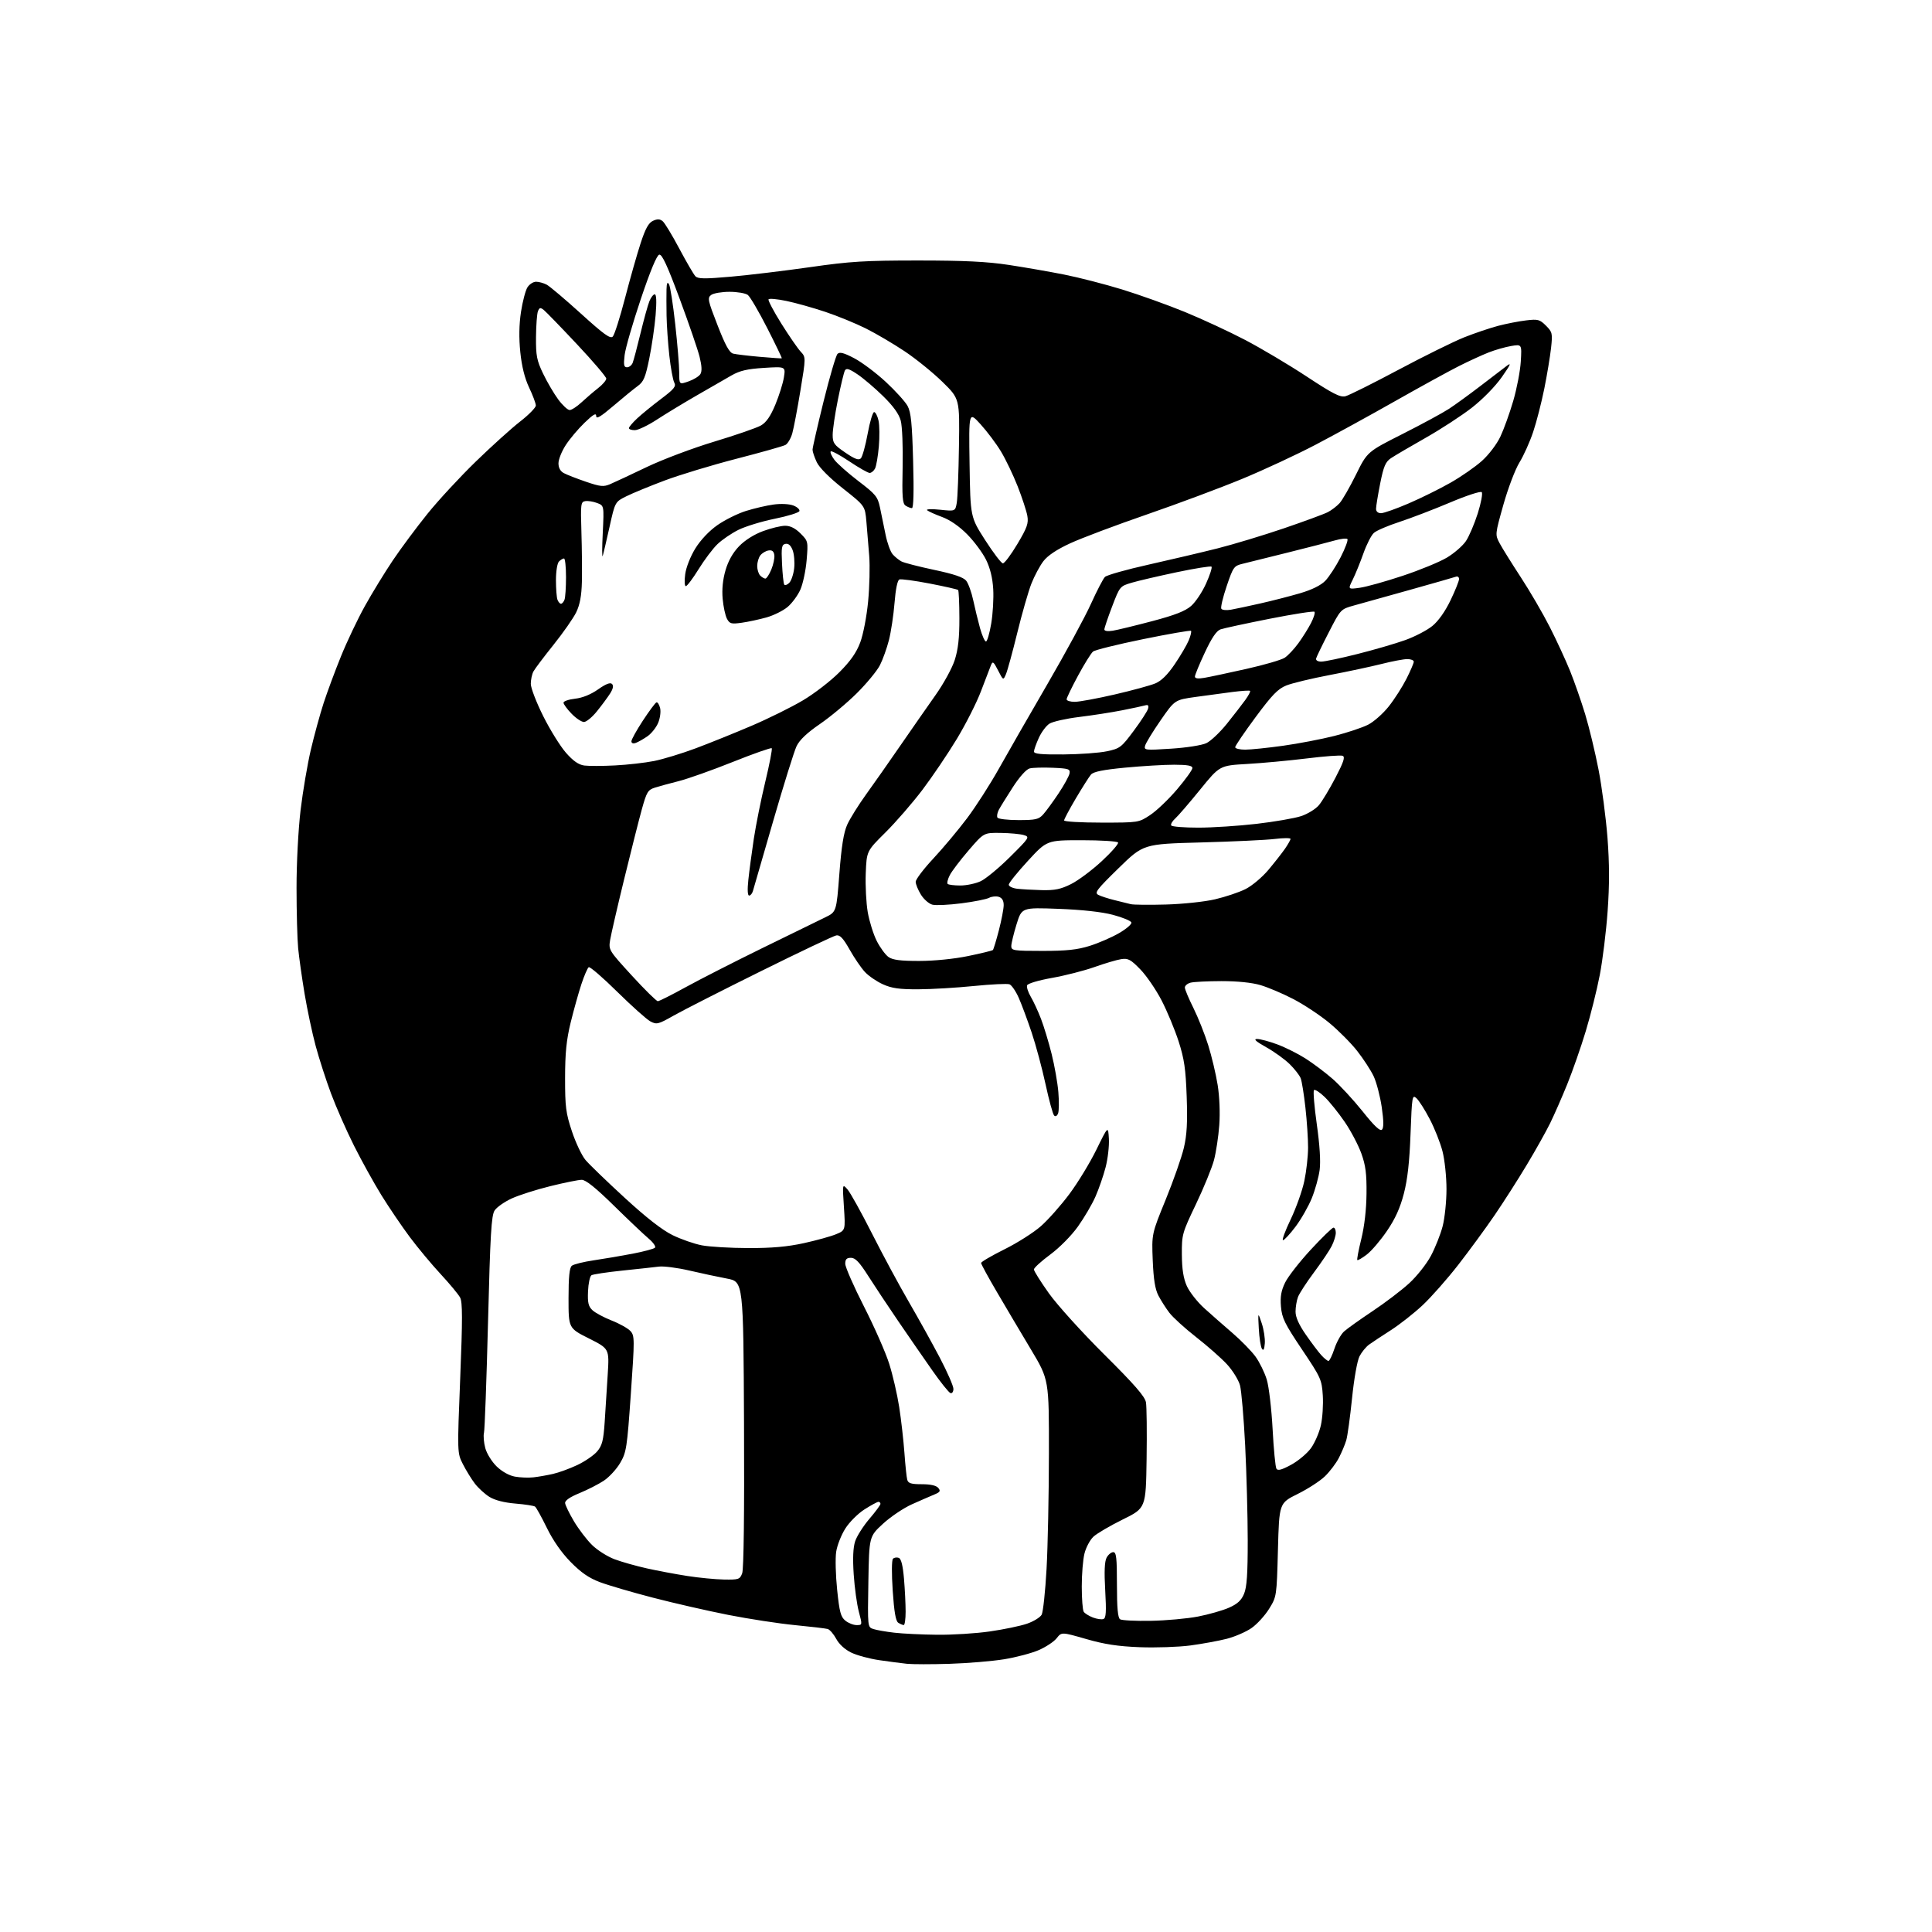 <?xml version="1.0" encoding="UTF-8" standalone="no"?>
<svg 
  version="1.1" 
  xmlns="http://www.w3.org/2000/svg" 
  xmlns:xlink="http://www.w3.org/1999/xlink" 
  xmlns:svg="http://www.w3.org/2000/svg"
  xmlns:rdf="http://www.w3.org/1999/02/22-rdf-syntax-ns#"
  xmlns:cc="http://creativecommons.org/ns#"
  xmlns:dc="http://purl.org/dc/elements/1.1/"
  viewBox="0 0 768 768"
  width="768"
  height="768"
>
<style>svg {background-color: white; }</style>"
<path stroke="none" fill="black" fill-rule="evenodd" d="M377.55,661.39C370.37,661.62 362.70,661.61 360.50,661.38C358.30,661.15 353.35,660.50 349.50,659.94C345.65,659.38 340.65,658.03 338.40,656.94C335.88,655.73 333.57,653.62 332.42,651.48C331.38,649.56 329.86,647.79 329.02,647.55C328.18,647.31 322.32,646.62 316.00,646.01C309.68,645.40 297.75,643.57 289.50,641.95C281.25,640.32 267.75,637.24 259.50,635.09C251.25,632.95 241.80,630.18 238.50,628.94C234.10,627.28 230.99,625.14 226.83,620.90C223.20,617.20 219.80,612.32 217.36,607.31C215.26,603.02 213.16,599.22 212.68,598.89C212.21,598.55 208.70,598.01 204.87,597.69C200.42,597.32 196.70,596.36 194.56,595.04C192.72,593.90 190.11,591.51 188.75,589.73C187.40,587.96 185.27,584.50 184.02,582.04C181.75,577.59 181.75,577.59 182.94,547.85C183.88,524.48 183.87,517.62 182.91,515.81C182.24,514.54 178.76,510.35 175.19,506.50C171.61,502.65 166.08,496.00 162.88,491.72C159.69,487.44 154.62,479.96 151.61,475.10C148.61,470.23 143.69,461.36 140.70,455.38C137.70,449.40 133.61,440.10 131.60,434.72C129.59,429.34 126.83,420.79 125.47,415.72C124.10,410.65 122.13,401.32 121.07,395.00C120.02,388.68 118.87,380.54 118.52,376.93C118.17,373.32 117.88,362.52 117.88,352.93C117.87,343.09 118.58,329.62 119.49,322.00C120.38,314.57 122.22,303.77 123.57,298.00C124.93,292.23 127.21,283.90 128.64,279.50C130.07,275.10 133.18,266.73 135.55,260.89C137.91,255.06 142.18,246.08 145.04,240.93C147.89,235.79 152.89,227.63 156.13,222.80C159.38,217.97 165.58,209.63 169.91,204.26C174.23,198.89 182.89,189.54 189.14,183.47C195.39,177.40 203.31,170.25 206.75,167.57C210.19,164.90 213.00,162.03 213.00,161.20C213.00,160.37 211.81,157.17 210.35,154.10C208.58,150.36 207.41,145.67 206.83,140.00C206.25,134.33 206.34,129.00 207.10,124.00C207.73,119.88 208.88,115.49 209.65,114.25C210.42,113.01 211.97,112.00 213.09,112.00C214.21,112.00 216.11,112.52 217.32,113.16C218.52,113.79 224.65,118.98 230.94,124.68C240.11,132.99 242.62,134.80 243.60,133.78C244.27,133.07 246.46,126.20 248.46,118.50C250.46,110.80 253.25,100.98 254.66,96.68C256.57,90.83 257.81,88.59 259.58,87.78C261.33,86.98 262.32,87.02 263.43,87.94C264.25,88.62 267.22,93.52 270.04,98.84C272.87,104.15 275.74,109.09 276.43,109.81C277.46,110.88 280.11,110.91 290.60,109.98C297.69,109.36 311.82,107.65 322.00,106.20C338.00,103.90 343.81,103.55 365.00,103.55C383.30,103.55 392.41,104.00 401.00,105.31C407.32,106.27 417.23,107.99 423.00,109.14C428.77,110.28 439.12,112.94 446.00,115.05C452.88,117.16 464.12,121.19 471.00,124.01C477.88,126.83 488.68,131.84 495.00,135.15C501.32,138.46 512.30,144.98 519.39,149.65C529.89,156.57 532.76,158.03 534.84,157.51C536.24,157.15 545.74,152.42 555.94,146.98C566.15,141.54 577.92,135.73 582.10,134.07C586.28,132.41 592.36,130.36 595.60,129.51C598.85,128.66 603.83,127.69 606.67,127.36C611.36,126.80 612.08,126.99 614.54,129.45C617.08,131.99 617.20,132.52 616.57,138.33C616.19,141.72 614.99,149.00 613.88,154.50C612.77,160.00 610.79,167.74 609.46,171.69C608.14,175.65 605.68,181.12 603.99,183.86C602.31,186.59 599.44,194.16 597.61,200.67C594.29,212.50 594.29,212.50 596.15,216.00C597.18,217.93 600.97,224.00 604.56,229.50C608.16,235.00 613.34,243.89 616.07,249.26C618.80,254.63 622.43,262.51 624.15,266.76C625.86,271.02 628.55,278.72 630.12,283.87C631.69,289.03 634.08,298.93 635.43,305.87C636.78,312.82 638.38,325.02 639.00,333.00C639.79,343.37 639.81,351.67 639.06,362.15C638.49,370.21 637.08,381.65 635.94,387.57C634.80,393.49 632.29,403.55 630.36,409.92C628.44,416.29 625.12,425.77 623.00,431.00C620.88,436.23 617.82,443.20 616.20,446.50C614.58,449.80 610.42,457.23 606.95,463.00C603.49,468.78 597.74,477.77 594.17,483.00C590.60,488.23 584.08,497.13 579.68,502.79C575.27,508.45 568.89,515.68 565.49,518.86C562.09,522.04 556.43,526.49 552.91,528.75C549.38,531.01 545.49,533.59 544.25,534.48C543.02,535.36 541.30,537.46 540.43,539.14C539.52,540.89 538.26,548.01 537.46,555.84C536.69,563.35 535.66,570.86 535.16,572.53C534.67,574.19 533.35,577.34 532.22,579.53C531.10,581.71 528.59,585.02 526.65,586.88C524.71,588.75 519.84,591.90 515.81,593.89C508.50,597.52 508.50,597.52 508.00,616.09C507.50,634.63 507.50,634.67 504.48,639.55C502.81,642.24 499.66,645.68 497.48,647.19C495.29,648.71 490.85,650.63 487.61,651.46C484.37,652.28 477.88,653.47 473.19,654.10C468.49,654.72 459.44,655.03 453.08,654.79C444.39,654.45 439.06,653.64 431.75,651.53C422.00,648.73 422.00,648.73 420.04,651.22C418.96,652.60 415.73,654.73 412.86,655.97C409.99,657.20 403.81,658.83 399.12,659.59C394.43,660.35 384.72,661.16 377.55,661.39zM372.50,649.84C378.55,649.91 388.00,649.32 393.50,648.52C399.00,647.73 405.65,646.35 408.27,645.44C410.89,644.54 413.50,642.92 414.08,641.86C414.65,640.79 415.52,632.62 416.02,623.71C416.52,614.79 416.94,594.21 416.96,577.97C417.00,548.44 417.00,548.44 409.84,536.47C405.90,529.89 399.82,519.64 396.34,513.69C392.85,507.75 390.00,502.51 390.00,502.06C390.00,501.61 394.16,499.17 399.25,496.64C404.34,494.12 410.85,489.99 413.72,487.47C416.59,484.96 421.69,479.21 425.06,474.70C428.43,470.19 433.28,462.23 435.84,457.00C440.50,447.50 440.50,447.50 440.80,452.67C440.96,455.51 440.38,460.61 439.50,464.00C438.62,467.39 436.80,472.65 435.45,475.70C434.11,478.75 430.97,484.09 428.49,487.57C425.91,491.19 421.19,495.96 417.49,498.70C413.92,501.34 411.00,504.00 411.00,504.62C411.00,505.24 413.68,509.51 416.96,514.12C420.24,518.73 430.13,529.66 438.95,538.42C450.94,550.33 455.11,555.11 455.53,557.42C455.84,559.11 455.95,569.27 455.79,580.00C455.50,599.50 455.50,599.50 446.29,604.03C441.23,606.53 435.99,609.60 434.64,610.87C433.30,612.13 431.70,615.13 431.10,617.53C430.49,619.92 430.01,625.85 430.02,630.69C430.02,635.54 430.37,640.03 430.79,640.69C431.20,641.34 432.85,642.37 434.44,642.98C436.04,643.59 437.93,643.86 438.65,643.58C439.67,643.19 439.82,640.69 439.34,632.24C438.91,624.74 439.08,620.72 439.89,619.20C440.54,617.99 441.73,617.00 442.54,617.00C443.75,617.00 444.00,619.24 444.00,629.94C444.00,639.20 444.36,643.11 445.25,643.69C445.94,644.14 451.45,644.41 457.50,644.30C463.55,644.19 471.99,643.42 476.24,642.60C480.50,641.77 486.03,640.19 488.53,639.09C491.90,637.60 493.45,636.18 494.53,633.57C495.64,630.93 496.00,625.67 495.99,612.28C495.98,602.50 495.52,585.51 494.97,574.53C494.41,563.55 493.49,552.82 492.92,550.69C492.34,548.56 490.02,544.81 487.76,542.35C485.49,539.89 479.98,535.03 475.51,531.54C471.04,528.05 466.24,523.68 464.84,521.84C463.44,520.01 461.48,516.92 460.48,515.00C459.17,512.48 458.54,508.55 458.23,501.00C457.81,490.50 457.81,490.50 463.41,476.80C466.48,469.27 469.72,460.04 470.60,456.30C471.81,451.15 472.09,446.22 471.73,436.00C471.34,424.90 470.77,420.99 468.53,414.00C467.02,409.32 463.98,401.99 461.76,397.70C459.54,393.41 455.73,387.85 453.30,385.35C449.47,381.40 448.45,380.86 445.69,381.28C443.93,381.55 439.15,382.96 435.06,384.42C430.97,385.87 423.38,387.81 418.20,388.73C412.86,389.68 408.57,390.95 408.29,391.68C408.03,392.38 408.68,394.42 409.75,396.22C410.82,398.03 412.65,401.98 413.81,405.00C414.97,408.02 416.88,414.31 418.04,418.97C419.20,423.62 420.41,430.45 420.71,434.13C421.02,437.82 420.97,441.62 420.61,442.59C420.20,443.64 419.57,443.97 419.02,443.42C418.52,442.91 416.99,437.32 415.62,431.00C414.26,424.68 411.77,415.43 410.10,410.45C408.43,405.48 406.12,399.26 404.96,396.64C403.80,394.02 402.15,391.61 401.29,391.28C400.43,390.95 394.08,391.26 387.17,391.95C380.26,392.65 370.30,393.24 365.03,393.26C357.52,393.29 354.49,392.86 350.98,391.28C348.51,390.17 345.29,387.96 343.82,386.38C342.34,384.80 339.61,380.80 337.75,377.50C335.18,372.95 333.90,371.58 332.43,371.84C331.37,372.03 317.90,378.42 302.50,386.05C287.10,393.67 271.51,401.61 267.85,403.68C261.62,407.21 261.03,407.35 258.52,406.01C257.05,405.22 251.13,399.93 245.37,394.26C239.62,388.58 234.51,384.18 234.03,384.48C233.55,384.78 232.23,387.83 231.10,391.26C229.97,394.69 228.05,401.55 226.84,406.50C225.16,413.40 224.64,418.53 224.63,428.50C224.62,439.99 224.93,442.45 227.34,449.71C228.84,454.23 231.27,459.36 232.75,461.12C234.23,462.87 241.24,469.64 248.32,476.14C256.94,484.06 263.23,488.96 267.35,490.98C270.73,492.64 275.98,494.46 279.00,495.04C282.02,495.62 290.35,496.11 297.50,496.13C306.89,496.15 313.03,495.60 319.60,494.16C324.60,493.06 330.35,491.46 332.38,490.61C336.08,489.07 336.08,489.07 335.47,479.78C334.86,470.50 334.86,470.50 336.91,472.83C338.03,474.11 342.40,481.99 346.62,490.33C350.84,498.67 357.42,510.89 361.25,517.48C365.08,524.07 370.64,534.09 373.61,539.75C376.57,545.40 379.00,550.96 379.00,552.10C379.00,553.25 378.47,553.99 377.82,553.77C377.16,553.55 373.90,549.48 370.57,544.72C367.23,539.96 361.19,531.22 357.14,525.29C353.09,519.35 347.70,511.24 345.16,507.25C341.65,501.72 340.01,500.00 338.28,500.00C336.55,500.00 336.00,500.57 336.00,502.38C336.00,503.68 339.36,511.34 343.46,519.39C347.57,527.44 352.07,537.67 353.47,542.11C354.88,546.55 356.67,554.31 357.45,559.34C358.23,564.38 359.16,572.55 359.52,577.50C359.87,582.45 360.38,587.29 360.65,588.25C361.03,589.64 362.24,590.00 366.44,590.00C369.91,590.00 372.18,590.51 372.98,591.48C373.99,592.70 373.71,593.15 371.35,594.12C369.78,594.77 365.80,596.51 362.50,597.98C359.20,599.46 354.02,602.94 351.00,605.72C345.50,610.78 345.50,610.78 345.19,628.80C344.88,646.83 344.88,646.83 347.19,647.57C348.46,647.99 352.20,648.64 355.50,649.02C358.80,649.41 366.45,649.78 372.50,649.84zM340.52,646.00C342.80,646.00 342.81,645.97 341.42,640.75C340.64,637.86 339.72,631.20 339.37,625.93C338.93,619.46 339.12,615.17 339.94,612.67C340.62,610.63 343.15,606.64 345.58,603.79C348.01,600.95 350.00,598.26 350.00,597.81C350.00,597.36 349.64,597.00 349.20,597.00C348.75,597.00 346.27,598.34 343.68,599.99C341.07,601.64 337.66,605.04 336.03,607.62C334.41,610.17 332.77,614.34 332.39,616.88C332.01,619.42 332.18,626.22 332.78,631.98C333.69,640.79 334.21,642.75 336.04,644.23C337.24,645.21 339.26,646.00 340.52,646.00zM359.25,645.98C358.84,645.98 357.86,645.56 357.08,645.07C356.07,644.43 355.43,640.79 354.87,632.35C354.41,625.52 354.45,620.15 354.97,619.63C355.46,619.14 356.50,618.98 357.28,619.28C358.24,619.65 358.90,622.29 359.35,627.56C359.71,631.82 360.00,637.71 360.00,640.65C360.00,643.59 359.66,645.99 359.25,645.98zM287.77,627.89C293.65,627.99 294.11,627.84 295.03,625.41C295.65,623.80 295.92,601.54 295.76,566.16C295.50,509.50 295.50,509.50 289.00,508.26C285.43,507.58 278.65,506.14 273.95,505.04C269.24,503.95 263.84,503.26 261.95,503.49C260.05,503.73 253.49,504.45 247.36,505.08C241.24,505.72 235.73,506.55 235.11,506.93C234.50,507.31 233.88,510.17 233.75,513.28C233.55,517.85 233.89,519.30 235.50,520.82C236.60,521.86 240.05,523.71 243.17,524.94C246.29,526.16 249.64,528.05 250.61,529.12C252.29,530.98 252.30,532.20 250.77,554.06C249.27,575.60 249.00,577.32 246.53,581.54C245.08,584.02 242.15,587.19 240.03,588.60C237.90,590.01 233.54,592.23 230.33,593.55C226.54,595.10 224.55,596.48 224.64,597.50C224.72,598.35 226.30,601.60 228.14,604.71C229.99,607.82 233.22,612.06 235.33,614.14C237.43,616.21 241.48,618.78 244.33,619.84C247.17,620.90 252.96,622.53 257.19,623.47C261.42,624.41 268.62,625.76 273.19,626.47C277.76,627.19 284.32,627.82 287.77,627.89zM212.00,587.27C213.93,587.06 217.42,586.45 219.76,585.92C222.10,585.40 226.49,583.79 229.52,582.36C232.55,580.92 236.10,578.48 237.41,576.93C239.37,574.60 239.88,572.59 240.37,565.30C240.69,560.46 241.24,551.92 241.58,546.31C242.21,536.13 242.21,536.13 234.10,532.05C226.00,527.98 226.00,527.98 226.00,516.11C226.00,507.57 226.37,503.94 227.31,503.16C228.02,502.57 231.96,501.59 236.06,500.99C240.15,500.39 247.10,499.20 251.50,498.36C255.90,497.51 259.88,496.45 260.35,496.00C260.82,495.56 259.70,493.92 257.85,492.36C256.01,490.81 249.79,484.91 244.04,479.27C236.80,472.16 232.86,469.00 231.24,469.00C229.96,469.00 224.35,470.13 218.78,471.51C213.21,472.88 206.29,475.09 203.41,476.41C200.53,477.73 197.47,479.88 196.62,481.18C195.32,483.15 194.89,490.54 194.00,525.48C193.41,548.54 192.69,568.38 192.39,569.57C192.09,570.76 192.33,573.50 192.91,575.65C193.49,577.81 195.52,581.08 197.43,582.93C199.55,584.98 202.39,586.57 204.70,586.98C206.79,587.36 210.07,587.49 212.00,587.27zM513.25,582.27C516.05,580.75 519.59,577.78 521.12,575.68C522.64,573.57 524.42,569.48 525.07,566.57C525.72,563.67 526.06,558.33 525.83,554.71C525.43,548.41 525.06,547.60 517.52,536.38C510.67,526.17 509.58,523.94 509.20,519.38C508.87,515.41 509.28,513.07 510.87,509.81C512.03,507.44 516.62,501.56 521.07,496.75C525.52,491.94 529.58,488.00 530.08,488.00C530.59,488.00 531.00,488.92 531.00,490.05C531.00,491.18 530.27,493.54 529.38,495.30C528.50,497.06 525.33,501.76 522.36,505.75C519.38,509.74 516.51,514.16 515.97,515.57C515.44,516.98 515.00,519.60 515.00,521.40C515.00,523.60 516.34,526.60 519.11,530.58C521.37,533.84 524.14,537.51 525.28,538.75C526.42,539.99 527.68,541.00 528.09,541.00C528.50,541.00 529.57,538.81 530.45,536.14C531.34,533.47 533.06,530.38 534.28,529.28C535.50,528.18 540.57,524.56 545.55,521.24C550.53,517.93 557.09,512.94 560.13,510.16C563.18,507.38 567.08,502.46 568.80,499.22C570.53,495.98 572.63,490.69 573.47,487.46C574.31,484.23 575.00,477.58 575.00,472.68C575.00,467.79 574.29,461.02 573.41,457.64C572.54,454.26 570.26,448.50 568.33,444.83C566.41,441.16 564.04,437.44 563.07,436.56C561.39,435.04 561.27,435.73 560.71,450.73C560.30,461.85 559.52,468.86 558.05,474.50C556.58,480.17 554.63,484.49 551.34,489.31C548.79,493.06 545.18,497.29 543.32,498.70C541.47,500.12 539.77,501.10 539.55,500.89C539.34,500.67 540.05,496.89 541.14,492.50C542.38,487.47 543.15,480.79 543.21,474.50C543.29,466.59 542.86,463.24 541.15,458.50C539.96,455.20 537.00,449.57 534.56,446.00C532.12,442.43 528.53,437.96 526.58,436.07C524.63,434.18 522.71,432.95 522.33,433.34C521.94,433.72 522.45,439.84 523.45,446.94C524.62,455.19 525.03,461.72 524.58,465.07C524.20,467.95 522.79,473.01 521.46,476.30C520.12,479.59 517.20,484.70 514.98,487.64C512.76,490.59 510.52,493.00 510.01,493.00C509.51,493.00 510.87,489.29 513.05,484.75C515.22,480.21 517.67,473.35 518.48,469.50C519.30,465.65 519.97,459.67 519.98,456.21C519.99,452.75 519.52,445.61 518.93,440.35C518.35,435.08 517.50,429.81 517.05,428.64C516.60,427.46 514.63,424.93 512.66,423.00C510.70,421.07 506.48,418.04 503.29,416.26C499.22,413.98 498.16,413.02 499.71,413.01C500.93,413.01 504.53,413.97 507.71,415.15C510.90,416.33 515.96,418.86 518.96,420.77C521.96,422.68 526.81,426.32 529.73,428.87C532.65,431.42 538.02,437.24 541.67,441.80C546.32,447.64 548.61,449.79 549.35,449.05C550.09,448.31 550.06,445.65 549.26,440.10C548.62,435.75 547.18,430.24 546.06,427.85C544.93,425.46 541.98,420.93 539.51,417.78C537.04,414.63 532.01,409.58 528.35,406.56C524.68,403.53 518.26,399.29 514.09,397.13C509.92,394.96 504.06,392.48 501.07,391.60C497.65,390.59 491.90,390.01 485.57,390.01C480.03,390.02 474.49,390.30 473.25,390.63C472.01,390.96 471.00,391.83 471.00,392.56C471.00,393.29 472.53,396.95 474.40,400.69C476.26,404.44 478.92,411.10 480.29,415.50C481.67,419.90 483.35,427.01 484.04,431.30C484.78,435.92 485.04,442.44 484.68,447.30C484.35,451.81 483.40,458.05 482.58,461.16C481.75,464.27 478.53,472.15 475.42,478.66C469.93,490.14 469.76,490.75 469.81,498.71C469.85,504.54 470.42,508.15 471.78,511.21C472.84,513.57 475.94,517.52 478.67,520.00C481.41,522.48 486.47,526.93 489.93,529.90C493.38,532.87 497.51,537.10 499.11,539.31C500.71,541.52 502.71,545.62 503.56,548.41C504.41,551.21 505.45,560.05 505.88,568.07C506.30,576.08 506.99,583.17 507.40,583.84C507.95,584.72 509.51,584.30 513.25,582.27zM502.78,534.00C502.59,536.43 502.23,537.08 501.63,536.15C501.15,535.40 500.59,531.80 500.39,528.15C500.04,521.50 500.04,521.50 501.55,526.00C502.38,528.48 502.93,532.08 502.78,534.00zM261.50,397.99C262.05,397.98 267.00,395.49 272.50,392.46C278.00,389.43 291.73,382.43 303.00,376.90C314.27,371.38 325.52,365.88 328.00,364.68C332.50,362.50 332.50,362.50 333.66,347.35C334.49,336.46 335.37,330.97 336.77,327.85C337.84,325.46 341.22,320.04 344.27,315.81C347.32,311.59 353.48,302.81 357.95,296.31C362.43,289.82 368.70,280.82 371.88,276.32C375.10,271.78 378.51,265.55 379.54,262.32C380.88,258.11 381.39,253.52 381.37,245.76C381.36,239.85 381.13,234.80 380.87,234.54C380.61,234.27 375.52,233.12 369.57,231.97C363.62,230.82 358.20,230.09 357.52,230.35C356.75,230.65 356.03,234.15 355.59,239.66C355.20,244.52 354.20,251.17 353.37,254.44C352.53,257.71 350.92,262.21 349.78,264.44C348.64,266.67 344.51,271.68 340.61,275.56C336.70,279.44 330.10,284.95 325.94,287.80C320.79,291.33 317.82,294.15 316.64,296.63C315.69,298.63 311.51,312.02 307.35,326.38C303.20,340.75 299.56,353.29 299.28,354.25C299.00,355.21 298.33,356.00 297.79,356.00C297.18,356.00 297.06,353.63 297.48,349.75C297.84,346.31 298.82,339.00 299.64,333.50C300.47,328.00 302.53,317.75 304.22,310.73C305.91,303.71 307.06,297.72 306.77,297.44C306.48,297.15 299.51,299.60 291.28,302.89C283.05,306.18 273.43,309.59 269.91,310.48C266.38,311.37 262.10,312.54 260.38,313.08C257.54,313.98 257.07,314.77 255.12,321.78C253.95,326.03 250.79,338.50 248.11,349.50C245.42,360.50 242.93,371.34 242.55,373.58C241.89,377.63 241.95,377.73 251.19,387.83C256.31,393.42 260.95,397.99 261.50,397.99zM365.47,381.99C371.43,381.98 379.30,381.19 384.86,380.04C390.01,378.98 394.43,377.90 394.69,377.65C394.94,377.39 396.01,373.88 397.06,369.84C398.11,365.80 398.97,361.29 398.98,359.82C398.99,358.02 398.35,356.93 397.04,356.51C395.96,356.17 394.22,356.35 393.18,356.90C392.14,357.46 387.20,358.44 382.20,359.08C377.21,359.72 372.00,359.97 370.64,359.62C369.28,359.28 367.23,357.49 366.08,355.63C364.94,353.78 364.00,351.48 364.00,350.53C364.00,349.57 367.17,345.39 371.05,341.24C374.92,337.09 380.95,329.89 384.45,325.23C387.94,320.58 393.60,311.76 397.03,305.63C400.45,299.51 409.14,284.38 416.33,272.00C423.52,259.62 431.32,245.26 433.65,240.08C435.99,234.91 438.50,230.07 439.22,229.35C439.95,228.62 447.73,226.42 456.52,224.46C465.31,222.49 477.68,219.58 484.00,217.99C490.32,216.39 502.17,212.81 510.33,210.03C518.48,207.25 526.36,204.35 527.83,203.59C529.30,202.83 531.40,201.22 532.50,200.02C533.60,198.82 536.52,193.73 539.00,188.72C543.50,179.60 543.50,179.60 557.50,172.53C565.20,168.64 573.52,164.13 576.00,162.51C578.48,160.88 584.05,156.84 588.38,153.52C592.71,150.21 597.43,146.60 598.87,145.50C600.93,143.92 600.53,144.84 597.00,149.89C594.37,153.63 589.45,158.66 585.10,162.06C581.02,165.24 572.69,170.66 566.59,174.11C560.49,177.56 554.33,181.19 552.89,182.16C550.75,183.62 550.00,185.40 548.64,192.22C547.74,196.77 547.00,201.29 547.00,202.25C547.00,203.33 547.76,204.00 548.98,204.00C550.08,204.00 555.02,202.25 559.98,200.11C564.94,197.98 572.44,194.26 576.65,191.86C580.86,189.46 586.47,185.57 589.10,183.20C591.81,180.77 594.99,176.59 596.41,173.59C597.80,170.66 600.10,164.27 601.53,159.39C602.96,154.50 604.32,147.42 604.54,143.67C604.95,136.83 604.95,136.83 600.73,137.54C598.40,137.93 594.37,139.08 591.77,140.10C589.17,141.12 583.81,143.58 579.88,145.56C575.94,147.55 564.57,153.79 554.61,159.43C544.65,165.08 530.42,172.88 523.00,176.77C515.58,180.66 502.52,186.74 494.00,190.27C485.48,193.81 468.38,200.19 456.00,204.47C443.62,208.74 429.86,213.92 425.41,215.98C420.02,218.47 416.45,220.86 414.74,223.11C413.32,224.98 411.19,228.97 410.00,231.99C408.81,235.01 406.29,243.79 404.40,251.49C402.51,259.20 400.48,266.62 399.88,268.00C398.81,270.50 398.81,270.50 396.75,266.50C394.92,262.94 394.61,262.72 393.89,264.50C393.44,265.60 391.68,270.20 389.97,274.73C388.27,279.25 383.94,287.80 380.36,293.73C376.78,299.65 370.62,308.76 366.68,313.97C362.73,319.18 356.12,326.80 352.00,330.89C344.50,338.32 344.50,338.32 344.15,347.18C343.96,352.05 344.32,359.01 344.95,362.65C345.59,366.30 347.20,371.43 348.53,374.07C349.87,376.70 351.97,379.57 353.20,380.43C354.88,381.61 357.96,382.00 365.47,381.99zM414.39,378.00C423.97,378.00 428.23,377.55 433.14,376.01C436.64,374.92 441.89,372.64 444.81,370.95C447.74,369.27 449.96,367.35 449.74,366.69C449.53,366.04 446.24,364.68 442.43,363.67C437.99,362.49 430.22,361.64 420.83,361.28C406.16,360.73 406.16,360.73 404.08,367.47C402.94,371.18 402.00,375.06 402.00,376.11C402.00,377.86 402.90,378.00 414.39,378.00zM463.50,359.56C470.13,359.38 478.86,358.46 483.00,357.49C487.12,356.53 492.59,354.70 495.14,353.41C497.69,352.13 501.77,348.70 504.21,345.79C506.65,342.88 509.63,339.08 510.83,337.35C512.02,335.61 513.00,333.87 513.00,333.47C513.00,333.07 510.19,333.08 506.75,333.50C503.31,333.92 490.15,334.54 477.50,334.88C454.50,335.50 454.50,335.50 444.62,345.15C435.91,353.66 434.97,354.90 436.62,355.74C437.65,356.27 440.52,357.20 443.00,357.81C445.48,358.43 448.40,359.15 449.50,359.42C450.60,359.68 456.90,359.75 463.50,359.56zM414.05,353.84C419.30,353.97 421.64,353.49 425.75,351.44C428.58,350.03 434.07,345.94 437.95,342.34C441.83,338.75 444.75,335.40 444.44,334.91C444.13,334.41 437.64,334.00 430.02,334.00C416.16,334.00 416.16,334.00 408.58,342.24C404.41,346.77 401.00,351.02 401.00,351.68C401.00,352.33 402.46,353.05 404.25,353.28C406.04,353.50 410.45,353.75 414.05,353.84zM381.77,352.00C384.20,352.00 387.84,351.23 389.85,350.29C391.86,349.35 397.10,345.02 401.50,340.65C409.24,332.97 409.42,332.69 407.00,331.96C405.62,331.54 401.48,331.15 397.80,331.10C391.09,331.00 391.09,331.00 385.08,337.99C381.77,341.83 378.39,346.28 377.57,347.86C376.75,349.45 376.36,351.03 376.71,351.37C377.05,351.72 379.33,352.00 381.77,352.00zM476.32,329.00C481.92,329.00 492.36,328.32 499.51,327.49C506.65,326.66 514.62,325.28 517.22,324.42C519.82,323.56 522.99,321.61 524.28,320.08C525.57,318.54 528.53,313.62 530.87,309.14C534.15,302.83 534.79,300.86 533.71,300.44C532.94,300.14 526.52,300.61 519.46,301.49C512.39,302.36 501.72,303.35 495.73,303.69C484.84,304.31 484.84,304.31 477.05,313.91C472.77,319.18 468.32,324.35 467.16,325.38C466.00,326.42 465.29,327.66 465.58,328.13C465.88,328.61 470.71,329.00 476.32,329.00zM437.83,327.00C452.66,327.00 452.66,327.00 457.27,323.94C459.81,322.26 464.61,317.67 467.94,313.74C471.27,309.82 474.00,306.02 474.00,305.30C474.00,304.35 472.03,304.00 466.75,303.99C462.76,303.98 453.99,304.51 447.26,305.15C438.41,306.00 434.64,306.77 433.67,307.91C432.93,308.79 430.23,313.04 427.66,317.38C425.10,321.71 423.00,325.65 423.00,326.13C423.00,326.61 429.67,327.00 437.83,327.00zM404.88,326.00C411.67,326.00 412.91,325.72 414.68,323.75C415.80,322.51 418.54,318.77 420.77,315.43C423.00,312.09 424.98,308.49 425.16,307.43C425.47,305.70 424.78,305.47 418.52,305.20C414.68,305.03 410.54,305.15 409.31,305.46C407.98,305.79 405.31,308.76 402.65,312.87C400.21,316.65 397.70,320.70 397.06,321.89C396.43,323.07 396.18,324.48 396.51,325.02C396.85,325.56 400.61,326.00 404.88,326.00zM244.50,304.27C249.45,304.02 256.44,303.22 260.02,302.51C263.61,301.79 271.04,299.53 276.52,297.48C282.01,295.43 292.02,291.39 298.76,288.51C305.51,285.62 314.72,281.06 319.22,278.38C323.73,275.70 330.22,270.69 333.63,267.26C338.10,262.78 340.44,259.43 341.96,255.37C343.15,252.21 344.52,245.04 345.09,239.11C345.65,233.27 345.85,225.12 345.53,221.00C345.21,216.88 344.70,210.71 344.40,207.30C343.85,201.10 343.85,201.10 335.11,194.19C329.73,189.95 325.72,185.92 324.68,183.74C323.76,181.79 323.00,179.55 323.00,178.76C323.00,177.97 324.97,169.34 327.38,159.58C329.80,149.82 332.29,141.31 332.92,140.68C333.79,139.81 335.42,140.23 339.56,142.40C342.58,143.98 348.21,148.20 352.07,151.77C355.93,155.34 359.85,159.67 360.78,161.38C362.13,163.88 362.57,168.25 362.98,183.25C363.32,195.44 363.15,202.00 362.50,201.99C361.95,201.98 360.82,201.54 360.00,201.01C358.76,200.22 358.55,197.59 358.81,185.59C358.98,177.53 358.65,169.40 358.06,167.22C357.34,164.56 355.11,161.45 351.07,157.49C347.81,154.29 343.22,150.38 340.88,148.81C337.60,146.60 336.44,146.25 335.87,147.26C335.47,147.98 334.21,153.22 333.07,158.90C331.93,164.57 331.00,170.85 331.00,172.86C331.00,176.11 331.54,176.87 336.03,179.92C339.77,182.48 341.34,183.06 342.19,182.21C342.81,181.59 344.04,177.18 344.91,172.40C345.78,167.63 346.95,163.77 347.50,163.81C348.05,163.86 348.83,165.38 349.23,167.20C349.63,169.01 349.69,173.65 349.35,177.50C349.02,181.35 348.33,185.29 347.84,186.25C347.34,187.21 346.38,188.00 345.70,188.00C345.03,188.00 341.41,185.94 337.65,183.42C333.90,180.90 330.56,179.11 330.23,179.44C329.90,179.76 330.55,181.26 331.67,182.77C332.80,184.27 337.11,188.09 341.26,191.26C348.12,196.49 348.90,197.45 349.81,201.76C350.37,204.37 351.36,209.20 352.02,212.50C352.68,215.80 353.95,219.33 354.85,220.34C355.74,221.36 357.31,222.63 358.33,223.17C359.34,223.72 365.20,225.23 371.33,226.53C379.14,228.18 382.96,229.47 384.06,230.83C384.92,231.89 386.19,235.40 386.88,238.63C387.57,241.86 388.79,246.86 389.59,249.75C390.40,252.64 391.45,255.00 391.94,255.00C392.42,255.00 393.36,251.81 394.02,247.90C394.68,244.00 395.04,237.81 394.82,234.15C394.56,229.74 393.60,225.82 391.97,222.50C390.61,219.75 387.25,215.22 384.49,212.42C381.32,209.21 377.65,206.67 374.49,205.51C371.75,204.50 369.07,203.29 368.54,202.83C368.02,202.37 370.32,202.27 373.66,202.62C379.73,203.26 379.73,203.26 380.33,199.88C380.65,198.02 381.05,187.95 381.20,177.50C381.49,158.50 381.49,158.50 374.63,151.80C370.86,148.11 364.12,142.65 359.64,139.66C355.16,136.67 348.22,132.58 344.21,130.58C340.20,128.57 332.96,125.61 328.11,123.98C323.27,122.36 316.30,120.40 312.64,119.64C308.97,118.87 305.76,118.58 305.50,118.99C305.25,119.41 307.54,123.74 310.59,128.63C313.65,133.51 317.10,138.51 318.26,139.76C320.36,142.01 320.36,142.01 318.18,155.26C316.98,162.54 315.53,170.18 314.95,172.24C314.38,174.29 313.14,176.38 312.21,176.88C311.27,177.38 302.51,179.85 292.74,182.37C282.98,184.89 270.15,188.78 264.24,191.00C258.33,193.22 251.47,196.04 249.00,197.27C244.50,199.50 244.50,199.50 242.29,209.50C241.07,215.00 239.85,220.18 239.58,221.00C239.30,221.82 239.31,217.66 239.61,211.75C240.13,201.00 240.13,201.00 237.38,199.96C235.87,199.38 233.76,199.04 232.69,199.20C230.87,199.48 230.77,200.24 231.12,211.50C231.33,218.10 231.41,227.02 231.31,231.32C231.17,236.85 230.51,240.37 229.06,243.39C227.92,245.73 223.86,251.54 220.04,256.31C216.21,261.09 212.61,265.86 212.04,266.93C211.47,268.00 211.00,270.21 211.00,271.84C211.00,273.48 213.23,279.27 215.96,284.72C218.68,290.16 222.75,296.70 224.99,299.25C227.87,302.52 230.00,304.00 232.28,304.31C234.05,304.54 239.55,304.53 244.50,304.27zM422.75,299.90C429.21,299.85 436.97,299.29 439.99,298.65C445.17,297.56 445.76,297.12 450.68,290.50C453.55,286.65 456.11,282.69 456.37,281.71C456.71,280.40 456.38,280.05 455.17,280.41C454.25,280.67 450.12,281.56 446.00,282.37C441.88,283.18 434.23,284.37 429.00,285.01C423.77,285.65 418.45,286.85 417.17,287.67C415.88,288.49 413.98,291.03 412.94,293.33C411.90,295.62 411.03,298.06 411.02,298.75C411.01,299.69 413.95,299.98 422.75,299.90zM465.53,297.61C471.68,297.22 477.76,296.26 479.56,295.41C481.30,294.58 484.97,291.11 487.71,287.70C490.44,284.29 493.73,280.04 495.02,278.26C496.30,276.48 497.16,274.85 496.93,274.63C496.69,274.41 493.57,274.61 490.00,275.06C486.43,275.52 479.78,276.42 475.24,277.05C466.99,278.21 466.99,278.21 461.35,286.35C458.25,290.83 455.48,295.36 455.20,296.41C454.71,298.23 455.17,298.28 465.53,297.61zM494.97,298.00C497.15,298.00 503.92,297.30 510.02,296.45C516.12,295.60 525.30,293.84 530.41,292.55C535.53,291.25 541.57,289.24 543.84,288.08C546.12,286.92 549.82,283.64 552.07,280.79C554.33,277.94 557.48,273.01 559.09,269.83C560.69,266.66 562.00,263.59 562.00,263.03C562.00,262.46 560.84,262.00 559.42,262.00C558.00,262.00 553.38,262.87 549.17,263.94C544.95,265.00 535.65,266.99 528.49,268.35C521.33,269.71 513.62,271.57 511.35,272.48C508.00,273.82 505.71,276.18 499.11,285.09C494.65,291.12 491.00,296.49 491.00,297.03C491.00,297.56 492.78,298.00 494.97,298.00zM252.75,295.31C251.67,295.69 251.00,295.45 251.00,294.67C251.00,293.98 253.05,290.28 255.56,286.45C258.07,282.63 260.49,279.37 260.94,279.21C261.39,279.04 262.05,280.05 262.40,281.45C262.75,282.85 262.41,285.48 261.63,287.34C260.86,289.19 258.94,291.60 257.36,292.69C255.79,293.78 253.71,294.96 252.75,295.31zM232.13,287.00C231.17,287.00 228.95,285.52 227.20,283.70C225.44,281.89 224.00,279.92 224.00,279.33C224.00,278.74 226.08,278.03 228.62,277.74C231.57,277.41 234.86,276.07 237.75,274.04C240.81,271.88 242.59,271.19 243.28,271.88C243.97,272.57 243.72,273.80 242.51,275.70C241.53,277.24 239.18,280.41 237.29,282.75C235.41,285.09 233.08,287.00 232.13,287.00zM427.25,278.99C429.04,278.98 436.17,277.67 443.09,276.07C450.02,274.47 457.28,272.49 459.24,271.67C461.66,270.66 464.14,268.22 466.97,264.04C469.27,260.66 471.77,256.40 472.53,254.57C473.30,252.75 473.70,251.04 473.44,250.77C473.17,250.51 464.62,251.99 454.42,254.07C444.23,256.15 435.26,258.37 434.49,259.01C433.72,259.65 431.04,263.95 428.54,268.58C426.05,273.20 424.00,277.44 424.00,277.99C424.00,278.55 425.46,278.99 427.25,278.99zM478.75,269.45C480.81,269.10 488.31,267.51 495.41,265.91C502.52,264.32 509.39,262.32 510.68,261.47C511.98,260.62 514.42,258.03 516.11,255.71C517.80,253.40 520.07,249.77 521.16,247.65C522.25,245.54 522.86,243.53 522.52,243.19C522.19,242.85 514.17,244.10 504.70,245.97C495.24,247.84 486.46,249.74 485.19,250.18C483.57,250.75 481.68,253.54 478.94,259.40C476.77,264.02 475.00,268.31 475.00,268.94C475.00,269.72 476.22,269.88 478.75,269.45zM525.24,263.00C526.55,263.00 532.99,261.65 539.56,259.99C546.13,258.34 554.68,255.85 558.56,254.46C562.45,253.07 567.34,250.52 569.43,248.79C571.80,246.85 574.53,242.98 576.62,238.60C578.48,234.73 580.00,230.93 580.00,230.17C580.00,229.41 579.44,228.99 578.75,229.25C578.06,229.50 569.85,231.85 560.50,234.47C551.15,237.08 541.12,239.89 538.22,240.69C532.94,242.16 532.94,242.16 528.23,251.33C525.63,256.37 523.36,261.06 523.18,261.75C522.99,262.49 523.82,263.00 525.24,263.00zM442.34,250.72C444.18,250.42 451.23,248.71 458.00,246.92C467.08,244.52 471.16,242.92 473.51,240.86C475.27,239.31 477.94,235.31 479.44,231.95C480.95,228.59 481.92,225.59 481.60,225.26C481.28,224.94 475.05,225.94 467.76,227.47C460.47,229.01 452.40,230.88 449.83,231.65C445.21,233.02 445.13,233.11 442.08,241.10C440.39,245.54 439.00,249.64 439.00,250.22C439.00,250.84 440.34,251.04 442.34,250.72zM294.84,247.55C290.69,248.13 290.05,247.96 288.98,245.97C288.32,244.74 287.55,241.17 287.27,238.04C286.93,234.31 287.32,230.41 288.40,226.70C289.48,222.97 291.32,219.71 293.77,217.16C296.07,214.77 299.72,212.46 303.29,211.14C306.47,209.96 310.44,209.00 312.11,209.00C314.17,209.00 316.14,209.99 318.22,212.06C321.24,215.09 321.27,215.23 320.65,222.66C320.30,226.80 319.18,232.07 318.16,234.38C317.14,236.68 314.86,239.78 313.09,241.27C311.32,242.76 307.53,244.64 304.68,245.44C301.83,246.24 297.40,247.19 294.84,247.55zM489.29,242.37C491.05,242.06 496.32,240.94 501.00,239.88C505.68,238.83 512.78,237.00 516.78,235.83C521.50,234.44 525.03,232.70 526.81,230.89C528.31,229.34 531.06,225.13 532.92,221.52C534.77,217.91 535.98,214.65 535.61,214.28C535.24,213.91 533.04,214.15 530.72,214.81C528.40,215.47 519.98,217.64 512.00,219.63C504.02,221.63 495.89,223.65 493.92,224.12C490.52,224.94 490.20,225.39 487.62,233.01C486.12,237.42 485.17,241.46 485.49,241.98C485.81,242.51 487.52,242.68 489.29,242.37zM223.00,240.00C223.43,240.00 224.06,239.29 224.39,238.42C224.73,237.55 225.00,233.50 225.00,229.42C225.00,225.34 224.64,222.00 224.20,222.00C223.76,222.00 222.86,222.54 222.20,223.20C221.52,223.88 221.00,227.12 221.00,230.62C221.00,234.04 221.27,237.55 221.61,238.42C221.94,239.29 222.57,240.00 223.00,240.00zM540.51,233.65C543.09,233.30 550.77,231.16 557.58,228.89C564.39,226.63 572.32,223.37 575.20,221.64C578.08,219.91 581.46,216.97 582.73,215.09C583.99,213.21 586.10,208.26 587.43,204.09C588.75,199.92 589.46,196.11 589.01,195.64C588.55,195.16 582.89,197.01 576.34,199.79C569.83,202.54 560.79,206.00 556.27,207.48C551.74,208.95 547.18,210.91 546.15,211.83C545.11,212.75 543.23,216.43 541.97,220.00C540.71,223.57 538.80,228.25 537.74,230.40C535.81,234.30 535.81,234.30 540.51,233.65zM272.63,233.00C272.13,233.00 272.01,230.90 272.38,228.25C272.75,225.51 274.46,221.17 276.42,218.00C278.51,214.63 281.89,211.05 285.16,208.76C288.10,206.70 293.20,204.16 296.50,203.12C299.80,202.09 304.76,200.93 307.52,200.56C310.44,200.16 313.72,200.32 315.35,200.94C316.90,201.53 317.99,202.53 317.78,203.16C317.57,203.79 313.16,205.17 307.98,206.21C302.80,207.26 296.30,209.25 293.53,210.63C290.76,212.01 287.01,214.57 285.19,216.32C283.37,218.07 280.00,222.54 277.71,226.25C275.42,229.96 273.13,233.00 272.63,233.00zM313.73,231.70C314.55,230.88 315.44,228.25 315.70,225.85C315.96,223.46 315.68,220.23 315.08,218.68C314.36,216.80 313.41,215.97 312.25,216.20C310.73,216.50 310.55,217.53 310.86,224.02C311.06,228.14 311.45,231.88 311.73,232.35C312.01,232.81 312.91,232.52 313.73,231.70zM304.25,230.00C304.72,230.00 305.78,228.38 306.61,226.40C307.43,224.42 307.97,221.83 307.81,220.65C307.59,219.13 306.91,218.59 305.50,218.82C304.40,218.99 302.94,219.87 302.25,220.76C301.56,221.65 301.00,223.56 301.00,224.99C301.00,226.43 301.54,228.14 302.20,228.80C302.86,229.46 303.78,230.00 304.25,230.00zM398.66,223.94C399.29,223.97 401.88,220.52 404.41,216.28C408.33,209.70 408.91,208.03 408.38,205.03C408.03,203.09 406.30,197.81 404.53,193.30C402.75,188.79 399.77,182.57 397.90,179.47C396.03,176.37 392.38,171.51 389.80,168.67C385.10,163.50 385.10,163.50 385.42,184.52C385.74,205.54 385.74,205.54 391.62,214.71C394.86,219.75 398.02,223.91 398.66,223.94zM242.50,192.48C244.15,191.78 250.68,188.73 257.00,185.70C263.34,182.66 275.45,178.10 284.00,175.53C292.52,172.96 300.85,170.08 302.49,169.13C304.61,167.91 306.29,165.47 308.21,160.86C309.70,157.26 311.24,152.38 311.61,150.01C312.30,145.70 312.30,145.70 303.70,146.24C297.07,146.65 294.12,147.34 290.80,149.23C288.44,150.59 282.23,154.16 277.00,157.17C271.77,160.18 264.62,164.52 261.09,166.82C257.57,169.12 253.63,171.00 252.34,171.00C251.06,171.00 250.00,170.64 250.00,170.20C250.00,169.75 251.46,168.03 253.25,166.35C255.04,164.68 259.31,161.19 262.75,158.60C268.03,154.62 268.85,153.59 268.02,152.05C267.49,151.04 266.61,146.23 266.07,141.36C265.53,136.49 265.04,129.35 264.97,125.50C264.90,121.65 264.90,116.92 264.95,115.00C265.03,112.46 265.30,111.91 265.95,113.02C266.44,113.85 267.55,121.00 268.42,128.90C269.29,136.79 270.00,145.43 270.00,148.08C270.00,152.90 270.00,152.90 273.69,151.62C275.72,150.91 277.84,149.62 278.40,148.73C279.10,147.62 279.00,145.49 278.09,141.81C277.36,138.89 273.79,128.50 270.16,118.72C265.31,105.65 263.17,101.01 262.07,101.23C261.10,101.41 258.51,107.64 254.72,118.90C251.51,128.46 248.61,138.46 248.30,141.14C247.83,145.09 248.01,146.00 249.25,146.00C250.10,146.00 251.10,145.21 251.49,144.25C251.87,143.29 253.28,138.00 254.61,132.50C255.94,127.00 257.53,121.26 258.14,119.75C258.74,118.24 259.70,117.00 260.27,117.00C260.94,117.00 261.06,119.83 260.62,125.25C260.24,129.79 259.11,137.54 258.11,142.47C256.56,150.08 255.85,151.76 253.48,153.47C251.94,154.59 247.60,158.13 243.84,161.34C238.76,165.68 237.00,166.72 237.00,165.38C237.00,164.03 235.84,164.70 232.38,168.04C229.83,170.49 226.46,174.50 224.88,176.95C223.29,179.39 222.00,182.64 222.00,184.16C222.00,185.97 222.74,187.33 224.15,188.08C225.34,188.72 229.28,190.25 232.90,191.49C238.63,193.45 239.90,193.58 242.50,192.48zM226.44,163.00C227.23,163.00 229.37,161.61 231.19,159.91C233.01,158.22 235.96,155.69 237.75,154.29C239.54,152.90 241.00,151.19 241.00,150.50C241.00,149.81 235.77,143.67 229.38,136.87C223.00,130.07 217.04,123.93 216.16,123.22C214.81,122.16 214.43,122.24 213.84,123.72C213.46,124.70 213.11,129.32 213.07,134.00C213.01,141.39 213.38,143.28 215.88,148.50C217.46,151.80 220.16,156.41 221.88,158.75C223.61,161.09 225.66,163.00 226.44,163.00zM310.77,142.44C310.92,142.36 308.31,136.94 304.98,130.40C301.64,123.85 298.17,117.94 297.27,117.25C296.36,116.56 293.09,116.00 290.00,116.00C286.91,116.00 283.63,116.56 282.70,117.25C281.16,118.40 281.37,119.39 285.23,129.28C288.35,137.31 289.95,140.20 291.47,140.58C292.59,140.86 297.33,141.43 302.00,141.84C306.68,142.25 310.62,142.52 310.77,142.44z" />

</svg>